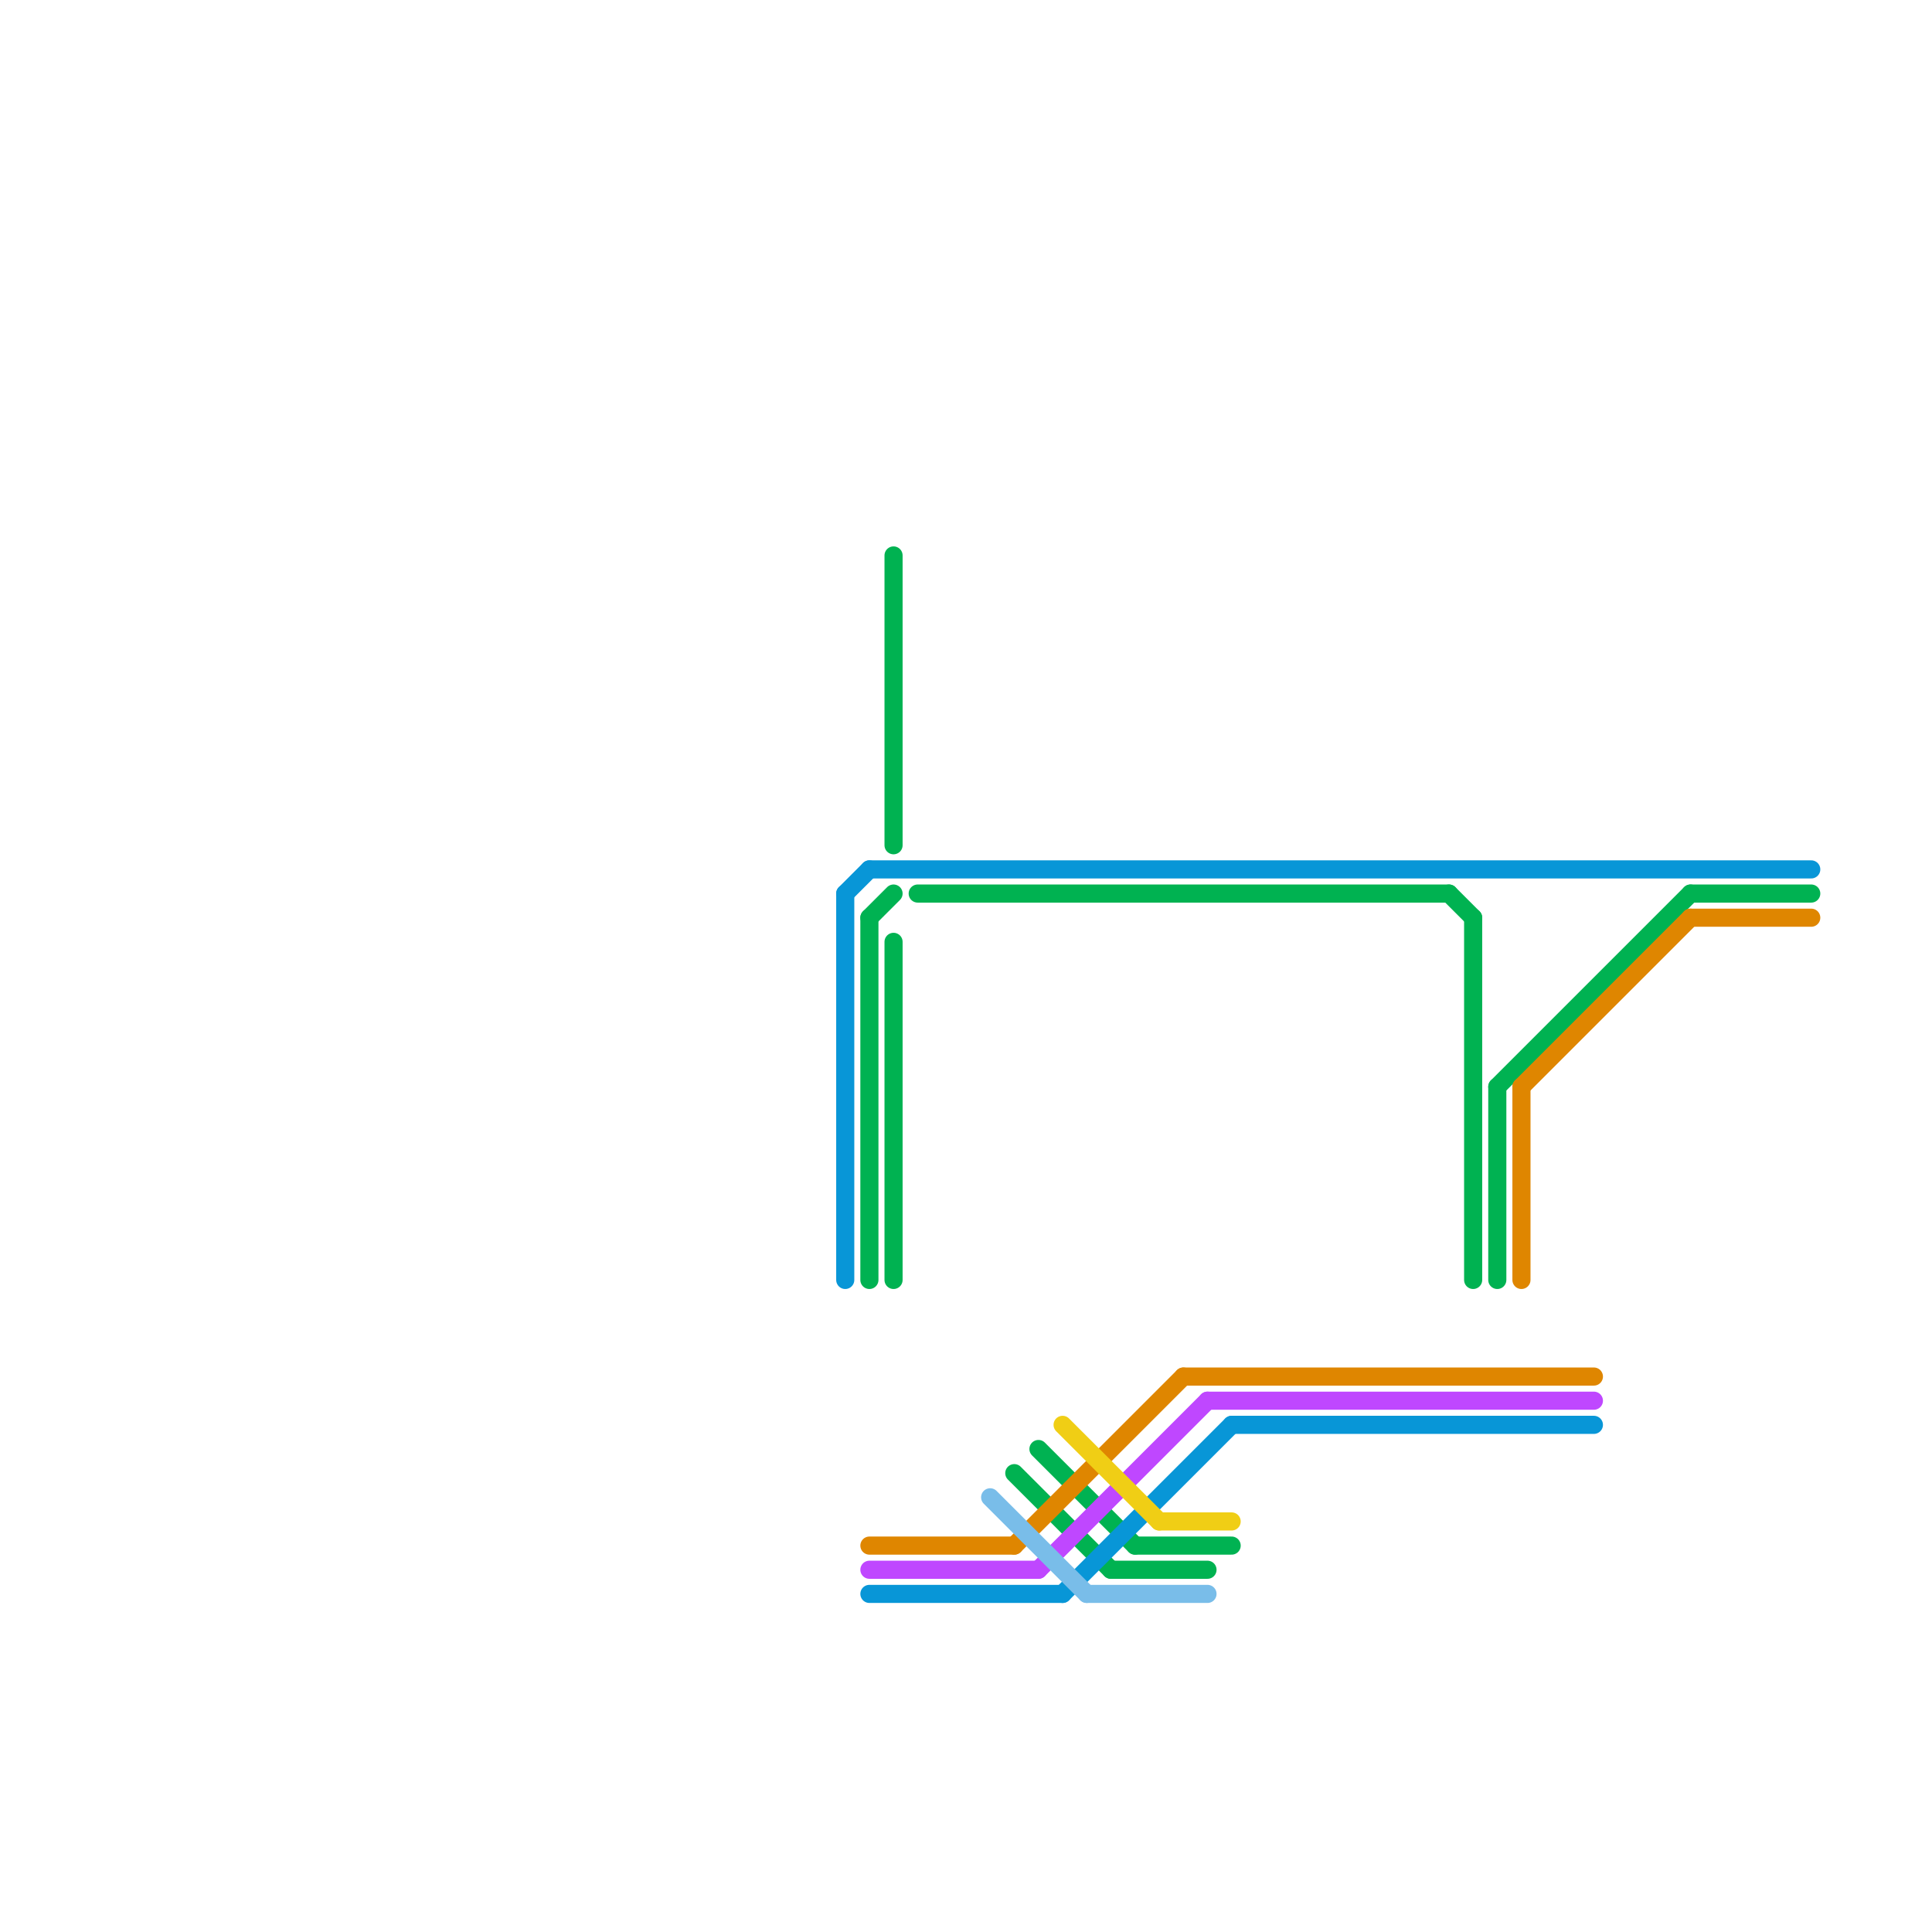 
<svg version="1.1" xmlns="http://www.w3.org/2000/svg" viewBox="0 0 80 80">
<style>text { font: 1px Helvetica; font-weight: 600; white-space: pre; dominant-baseline: central; } line { stroke-width: 0.75; fill: none; stroke-linecap: round; stroke-linejoin: round; } .c0 { stroke: #00b251 } .c1 { stroke: #00b252 } .c2 { stroke: #0896d7 } .c3 { stroke: #df8600 } .c4 { stroke: #bf47ff } .c5 { stroke: #79bde9 } .c6 { stroke: #f0ce15 } .w2 { stroke-width: .75; }</style><defs></defs><line class="c0 " x1="46" y1="65" x2="50" y2="65"/><line class="c0 " x1="60" y1="37" x2="61" y2="38"/><line class="c0 " x1="37" y1="23" x2="37" y2="35"/><line class="c0 " x1="37" y1="39" x2="37" y2="53"/><line class="c0 " x1="42" y1="61" x2="46" y2="65"/><line class="c0 " x1="38" y1="37" x2="60" y2="37"/><line class="c0 " x1="61" y1="38" x2="61" y2="53"/><line class="c1 " x1="36" y1="38" x2="37" y2="37"/><line class="c1 " x1="43" y1="60" x2="47" y2="64"/><line class="c1 " x1="36" y1="38" x2="36" y2="53"/><line class="c1 " x1="62" y1="45" x2="62" y2="53"/><line class="c1 " x1="62" y1="45" x2="70" y2="37"/><line class="c1 " x1="70" y1="37" x2="75" y2="37"/><line class="c1 " x1="47" y1="64" x2="51" y2="64"/><line class="c2 " x1="35" y1="37" x2="36" y2="36"/><line class="c2 " x1="35" y1="37" x2="35" y2="53"/><line class="c2 " x1="44" y1="66" x2="51" y2="59"/><line class="c2 " x1="51" y1="59" x2="66" y2="59"/><line class="c2 " x1="36" y1="36" x2="75" y2="36"/><line class="c2 " x1="36" y1="66" x2="44" y2="66"/><line class="c3 " x1="36" y1="64" x2="42" y2="64"/><line class="c3 " x1="63" y1="45" x2="70" y2="38"/><line class="c3 " x1="70" y1="38" x2="75" y2="38"/><line class="c3 " x1="42" y1="64" x2="49" y2="57"/><line class="c3 " x1="63" y1="45" x2="63" y2="53"/><line class="c3 " x1="49" y1="57" x2="66" y2="57"/><line class="c4 " x1="50" y1="58" x2="66" y2="58"/><line class="c4 " x1="36" y1="65" x2="43" y2="65"/><line class="c4 " x1="43" y1="65" x2="50" y2="58"/><line class="c5 " x1="41" y1="62" x2="45" y2="66"/><line class="c5 " x1="45" y1="66" x2="50" y2="66"/><line class="c6 " x1="44" y1="59" x2="48" y2="63"/><line class="c6 " x1="48" y1="63" x2="51" y2="63"/>
</svg>
